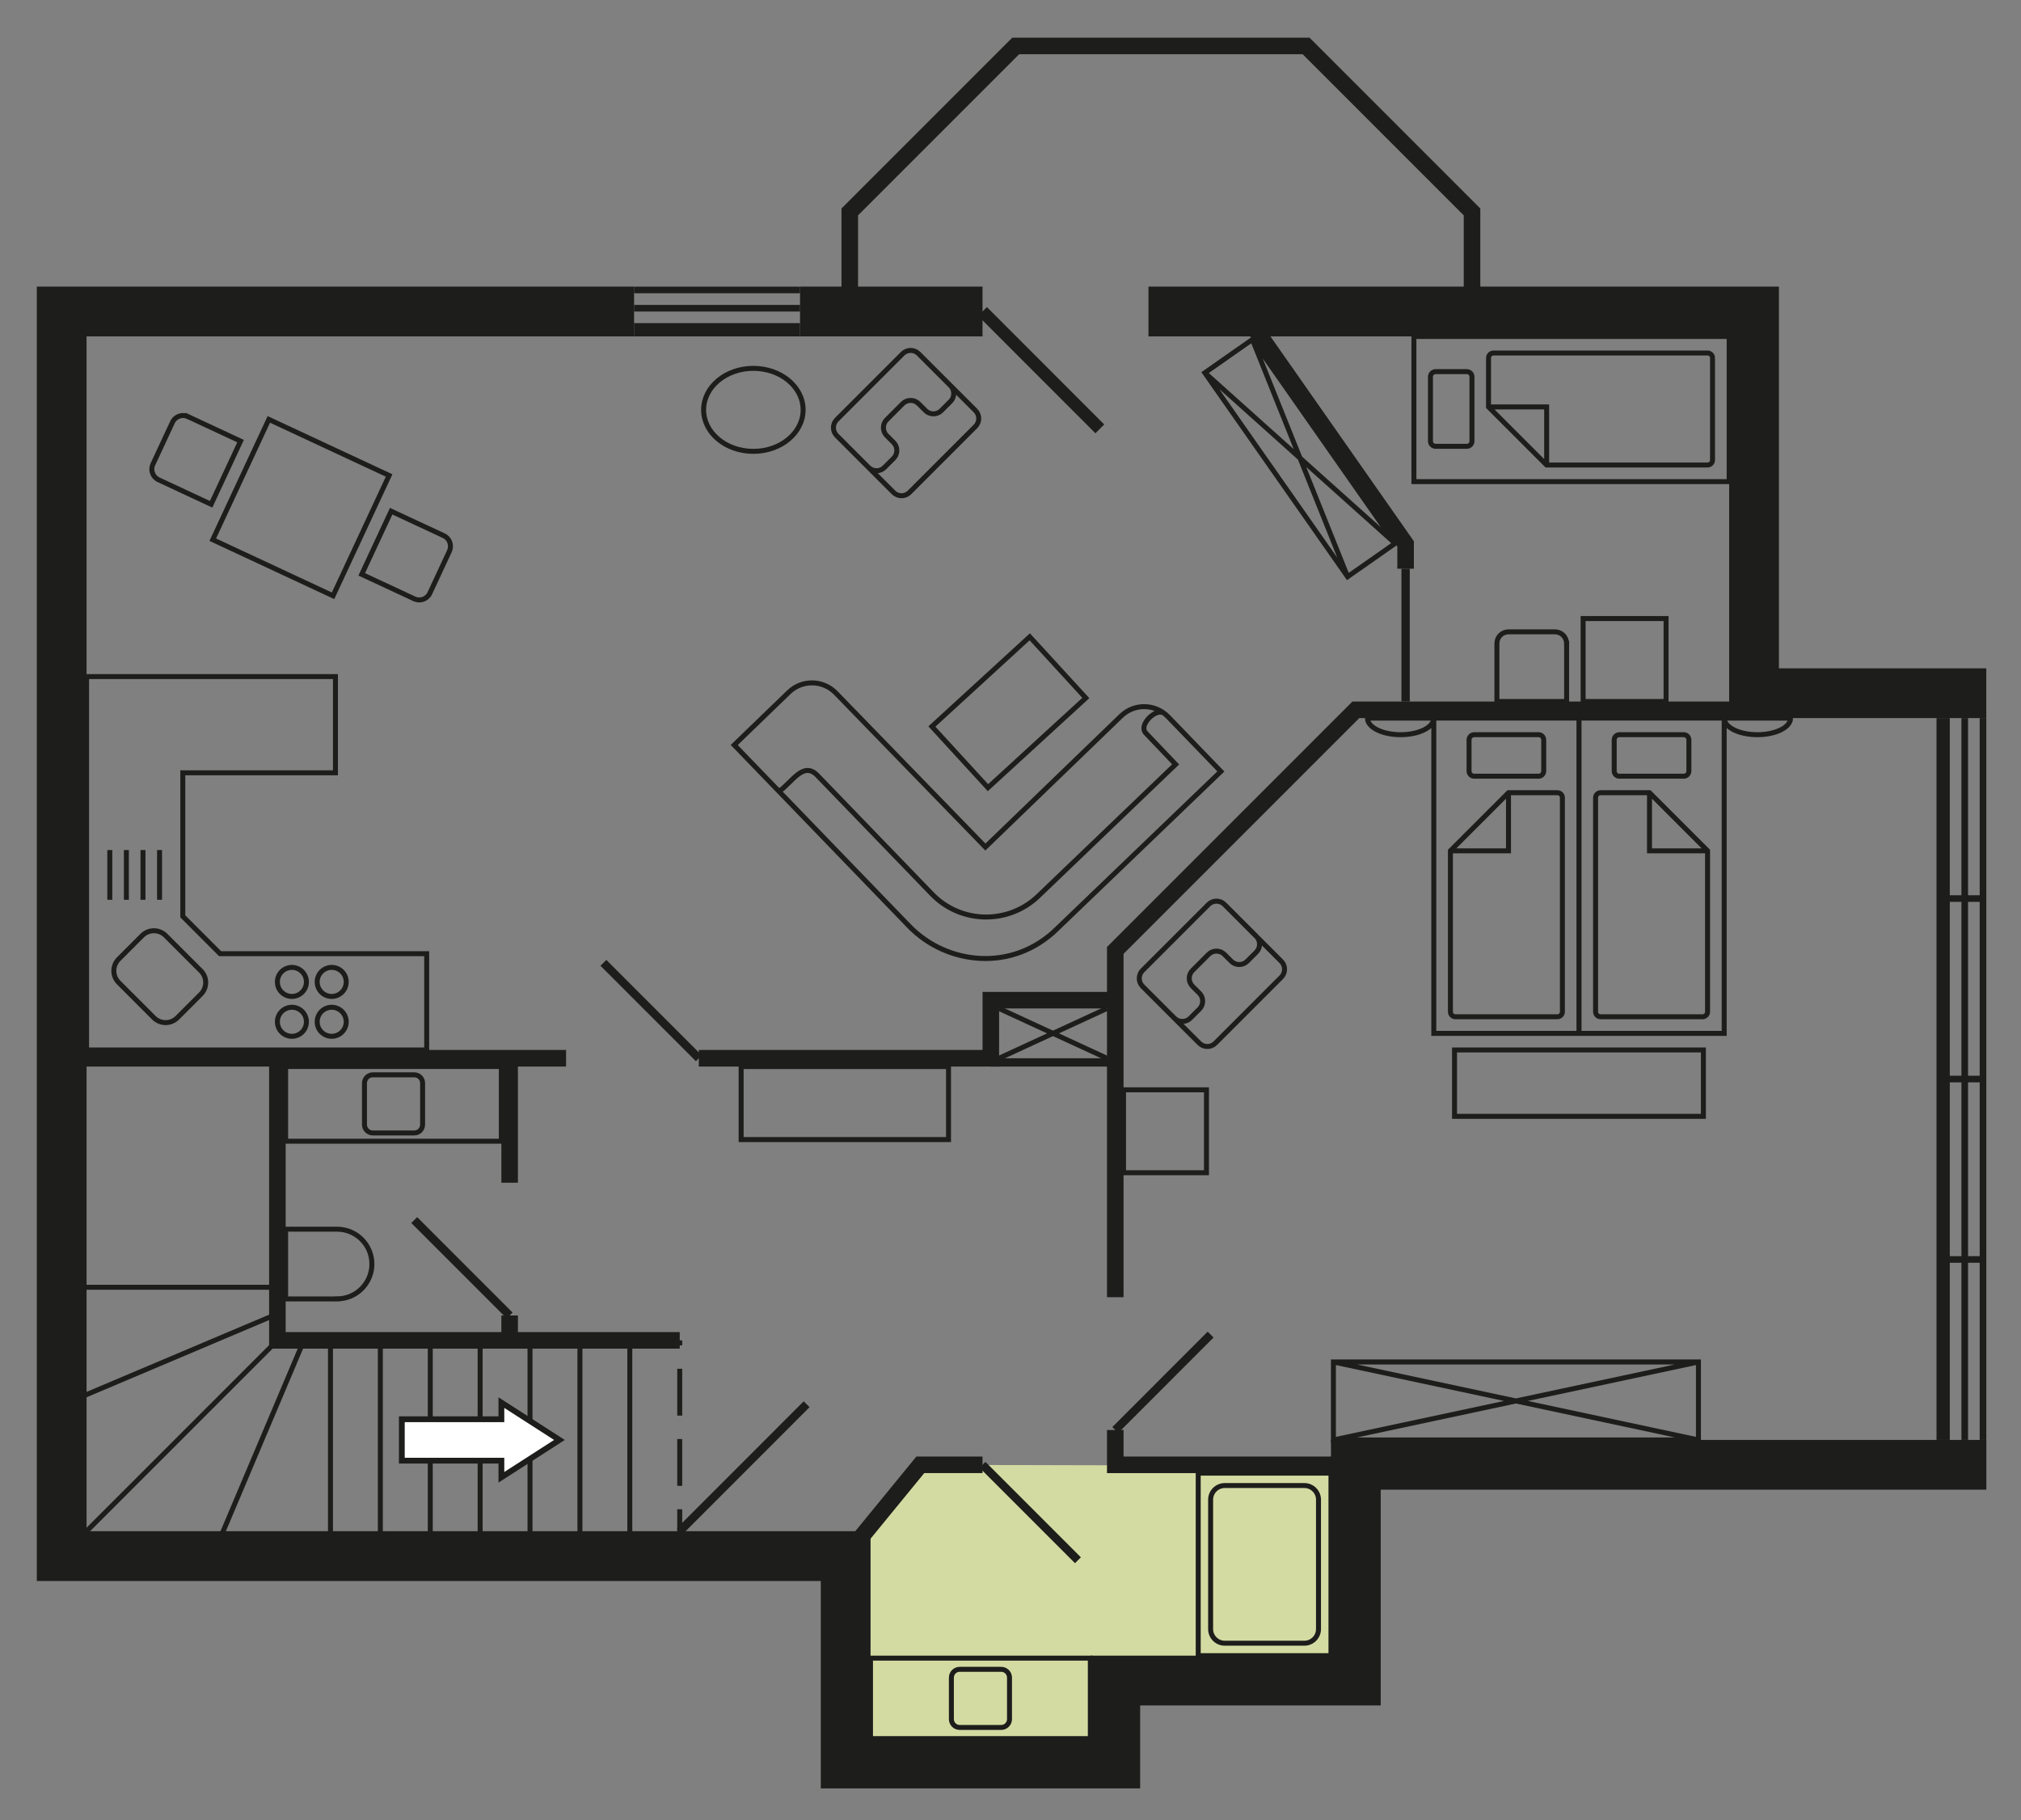 <?xml version="1.0" encoding="UTF-8"?>
<svg id="Ebene_1" xmlns="http://www.w3.org/2000/svg" version="1.1" viewBox="0 0 345.28 310.89">
  <rect x="0" y="0" width="345.28" height="310.89" fill="#808080" stroke="none"/>
  <!-- Generator: Adobe Illustrator 29.8.0, SVG Export Plug-In . SVG Version: 2.1.1 Build 160)  -->
  <defs>
    <style>
      .st0 {
        fill: #fff;
        stroke-width: .99px;
      }

      .st0, .st1, .st2, .st3, .st4, .st5, .st6, .st7, .st8 {
        stroke: #1d1d1b;
        stroke-miterlimit: 3.86;
      }

      .st1 {
        stroke-dasharray: 8 4;
      }

      .st1, .st2, .st3, .st4, .st5, .st6, .st7, .st8 {
        fill: none;
      }

      .st1, .st6 {
        stroke-width: .85px;
      }

      .st2 {
        stroke-width: 2.83px;
      }

      .st3 {
        stroke-width: 8.5px;
      }

      .st4 {
        stroke-width: 1.42px;
      }

      .st5 {
        stroke-width: 1.13px;
      }

      .st7 {
        stroke-width: 2.13px;
      }

      .st8 {
        stroke-width: 2.27px;
      }

      .st9 {
        fill: #d4dba2;
      }
    </style>
  </defs>
  <polygon class="st9" points="157.23 250.22 231.64 250.41 231.64 287.07 190.54 287.07 190.54 301.24 144.47 301.24 144.47 265.81 157.23 250.22 157.23 250.22"/>
  <path class="st5" d="M108.33,52.65h28.35M108.33,49.53h28.35"/>
  <line class="st8" x1="108.33" y1="56.33" x2="136.68" y2="56.33"/>
  <path class="st5" d="M335.67,122.66v123.31M338.79,122.66v123.31M338.79,153.49h-6.8M338.79,184.32h-6.8M338.79,215.14h-6.8"/>
  <line class="st8" x1="331.98" y1="122.66" x2="331.98" y2="245.97"/>
  <line class="st1" x1="116.13" y1="265.81" x2="116.13" y2="228.96"/>
  <line class="st6" x1="47.39" y1="219.89" x2="10.54" y2="219.89"/>
  <polyline class="st2" points="190.54 244.27 190.54 250.22 231.64 250.22"/>
  <path class="st6" d="M48.8,194.94v-12.76h36.85v12.76h-36.85ZM63.69,193.53c-.78,0-1.42-.63-1.42-1.42v-7.09c0-.78.63-1.42,1.42-1.42h7.09c.78,0,1.42.63,1.42,1.42v7.09c0,.78-.63,1.42-1.42,1.42h-7.09ZM128.71,77.1c-4.7,0-8.5-3.17-8.5-7.09s3.81-7.09,8.5-7.09,8.5,3.17,8.5,7.09-3.81,7.09-8.5,7.09h0ZM198.65,121.74c-1.31-.64-4.19,2.14-2.89,3.49l5.09,5.34-23.43,22.46c-5.12,4.94-13.27,4.8-18.21-.32,0,0-15.67-16.22-19.57-20.26-2.4-2.48-4.28,1.16-6.55,2.74M155.31,158.19l-29.87-30.93,9.34-9.02c2.25-2.18,5.84-2.11,8.02.14l25.55,26.31,23.19-22.39c2.25-2.18,5.84-2.11,8.02.14l9.02,9.34-27.97,26.85c-7.57,7.48-18.86,6.23-25.3-.44h0Z"/>
  <line class="st4" x1="240.14" y1="119.83" x2="240.14" y2="97.15"/>
  <path class="st3" d="M339.35,118.41h-39.68V53.21h-103.46M108.33,53.21H10.54s0,212.6,0,212.6h133.94v35.43s46.06,0,46.06,0v-14.17h41.1s0-36.85,0-36.85h107.72M167.86,53.21h-31.18"/>
  <path class="st2" d="M144.47,265.81l12.76-15.59h10.63M190.54,221.59v-59.24s41.1-41.1,41.1-41.1h68.03M240.14,97.15v-4.25s-27.79-39.68-27.79-39.68M10.54,180.77h86.17M119.39,180.77h49.89s0-9.92,0-9.92h21.26M145.18,53.21v-17.01s28.35-28.35,28.35-28.35h49.61s28.35,28.35,28.35,28.35v17.01M87.07,202.03v-21.26"/>
  <line class="st4" x1="190.54" y1="244.27" x2="206.83" y2="227.97"/>
  <line class="st7" x1="167.86" y1="53.21" x2="187.9" y2="73.26"/>
  <line class="st2" x1="87.07" y1="228.96" x2="87.07" y2="224.71"/>
  <path class="st6" d="M47.39,228.96l-36.85,36.85M47.39,224.43l-36.85,15.59M51.92,228.96l-15.59,36.85"/>
  <line class="st4" x1="116.13" y1="261.56" x2="137.81" y2="239.87"/>
  <path class="st6" d="M209.24,280.69c-1.33,0-2.41-1.08-2.41-2.41v-22.11c0-1.33,1.08-2.41,2.41-2.41h13.61c1.33,0,2.41,1.08,2.41,2.41v22.11c0,1.33-1.08,2.41-2.41,2.41h-13.61Z"/>
  <line class="st4" x1="167.86" y1="250.22" x2="184.16" y2="266.52"/>
  <polyline class="st2" points="116.13 228.96 47.39 228.96 47.39 180.77"/>
  <path class="st6" d="M56.46,228.96v36.85M64.98,228.96v36.85M73.51,228.96v36.85M82.03,228.96v36.85M90.55,228.96v36.85M99.08,228.96v36.85M107.6,228.96v36.85"/>
  <path class="st4" d="M70.77,208.41l16.3,16.3M103.09,164.47l16.3,16.3"/>
  <path class="st6" d="M300.24,125.5c-3.13,0-5.67-1.27-5.67-2.83h11.34c0,1.57-2.54,2.83-5.67,2.83h0ZM239.29,125.5c-3.13,0-5.67-1.27-5.67-2.83h11.34c0,1.57-2.54,2.83-5.67,2.83h0ZM230.23,98.51l-24.39-34.83,8.13-5.69,24.39,34.83-8.13,5.69h0ZM267.64,109.91c0-1.1-.89-1.98-1.98-1.98h-7.94c-1.1,0-1.98.89-1.98,1.98v9.92s11.91,0,11.91,0v-9.92h0ZM36.35,92.19l9.58-20.55,20.55,9.58-9.58,20.55-20.55-9.58h0ZM32.11,71.16c-.99-.46-2.17-.03-2.64.96l-3.35,7.19c-.46.99-.03,2.17.96,2.64l8.99,4.19,5.03-10.79-8.99-4.19h0ZM75.82,91.51c.99.46,1.42,1.64.96,2.64l-3.35,7.19c-.46.99-1.64,1.42-2.64.96l-8.99-4.19,5.03-10.79,8.99,4.19h0ZM148.72,296.99v-13.75h37.56v13.75h-37.56ZM163.96,295.08c-.78,0-1.42-.63-1.42-1.42v-7.09c0-.78.63-1.42,1.42-1.42h7.09c.78,0,1.42.63,1.42,1.42v7.09c0,.78-.63,1.42-1.42,1.42h-7.09ZM204.71,282.82v-31.18h22.68v31.18h-22.68ZM57.59,221.87c3.29,0,5.95-2.67,5.95-5.95h0c0-3.29-2.67-5.95-5.95-5.95h-8.79s0,11.91,0,11.91h8.79ZM230.23,98.51l-16.26-40.52M238.36,92.82l-32.52-29.14M294.57,176.52h-24.8v-53.86h24.8v53.86h0ZM288.54,131.7c0,.49-.39.89-.87.89h-11.02c-.48,0-.87-.4-.87-.89v-5.31c0-.49.39-.89.87-.89h11.02c.48,0,.87.4.87.89v5.31h0ZM273.45,173.68c-.47,0-.85-.38-.85-.85v-36.57c0-.47.38-.85.85-.85h8.36s9.92,9.92,9.92,9.92v27.5c0,.47-.38.85-.85.85h-17.43ZM281.81,135.42v9.92s9.92,0,9.92,0M290.17,245.97h-62.36v-13.32h62.36v13.32h0ZM290.17,245.97l-62.36-13.32M290.17,232.65l-62.36,13.32M191.95,200.33v-14.17h14.17v14.17h-14.17ZM270.47,119.83v-14.17h14.17v14.17h-14.17ZM159.66,79.84l6.21-6.21.78-.78c.75-.75.75-1.97,0-2.72l-9.71-9.71c-.75-.75-1.97-.75-2.72,0l-11.27,11.27c-.75.75-.75,1.97,0,2.72l9.71,9.71c.75.75,1.97.75,2.72,0l4.28-4.28h0ZM151.49,71.69c-.75.75-.75,1.97,0,2.72l1.17,1.17c.75.75.75,1.97,0,2.72l-1.55,1.55c-.75.75-1.97.75-2.72,0l-5.44-5.44c-.75-.75-.75-1.97,0-2.72l11.27-11.27c.75-.75,1.97-.75,2.72,0l5.44,5.44c.75.75.75,1.97,0,2.72l-1.55,1.55c-.75.75-1.97.75-2.72,0l-1.17-1.17c-.75-.75-1.97-.75-2.72,0l-2.72,2.72h0ZM175.93,108.78l9.58,10.45-16.72,15.32-9.58-10.45,16.72-15.32h0ZM162.05,194.66h-35.43v-12.47h35.43v12.47h0ZM189.12,180.77l-18.43-8.5M189.12,172.27l-18.43,8.5M211.91,173.92l6.21-6.21.78-.78c.75-.75.75-1.97,0-2.72l-9.71-9.71c-.75-.75-1.97-.75-2.72,0l-11.27,11.27c-.75.75-.75,1.97,0,2.72l9.71,9.71c.75.75,1.97.75,2.72,0l4.28-4.28h0ZM203.74,165.76c-.75.75-.75,1.97,0,2.72l1.17,1.17c.75.75.75,1.97,0,2.72l-1.55,1.55c-.75.75-1.97.75-2.72,0l-5.44-5.44c-.75-.75-.75-1.97,0-2.72l11.27-11.27c.75-.75,1.97-.75,2.72,0l5.44,5.44c.75.75.75,1.97,0,2.72l-1.55,1.55c-.75.75-1.97.75-2.72,0l-1.17-1.17c-.75-.75-1.97-.75-2.72,0l-2.72,2.72h0ZM248.5,190.69v-11.34h42.52v11.34h-42.52ZM244.96,176.52h24.8s0-53.86,0-53.86h-24.8s0,53.86,0,53.86h0ZM250.98,131.7c0,.49.39.89.87.89h11.02c.48,0,.87-.4.87-.89v-5.31c0-.49-.39-.89-.87-.89h-11.02c-.48,0-.87.4-.87.89v5.31h0ZM266.08,173.68c.47,0,.85-.38.85-.85v-36.57c0-.47-.38-.85-.85-.85h-8.36s-9.92,9.92-9.92,9.92v27.5c0,.47.38.85.85.85h17.43ZM257.72,135.42v9.92h-9.92M14.79,115.57h42.52v16.44h-26.08s0,24.52,0,24.52l6.38,6.38h35.29v16.44H14.79v-63.78h0ZM20.28,167.84c-1.11-1.11-1.11-2.9,0-4.01l4.01-4.01c1.11-1.11,2.9-1.11,4.01,0l6.01,6.01c1.11,1.11,1.11,2.9,0,4.01l-4.01,4.01c-1.11,1.11-2.9,1.11-4.01,0l-6.01-6.01h0ZM27.26,153.7v-8.5M24.43,153.7v-8.5M21.59,153.7v-8.5M18.76,153.7v-8.5M49.87,177.02c-1.37,0-2.48-1.11-2.48-2.48s1.11-2.48,2.48-2.48,2.48,1.11,2.48,2.48-1.11,2.48-2.48,2.48h0ZM49.87,170.21c-1.37,0-2.48-1.11-2.48-2.48s1.11-2.48,2.48-2.48,2.48,1.11,2.48,2.48-1.11,2.48-2.48,2.48h0ZM56.67,177.02c-1.37,0-2.48-1.11-2.48-2.48s1.11-2.48,2.48-2.48,2.48,1.11,2.48,2.48-1.11,2.48-2.48,2.48h0ZM56.67,170.21c-1.37,0-2.48-1.11-2.48-2.48s1.11-2.48,2.48-2.48,2.48,1.11,2.48,2.48-1.11,2.48-2.48,2.48h0ZM241.56,82.27v-24.8h53.86v24.8h-53.86ZM245.28,76.24c-.49,0-.89-.39-.89-.87v-11.02c0-.48.4-.87.89-.87h5.31c.49,0,.89.39.89.87v11.02c0,.48-.4.87-.89.87h-5.31ZM292.58,61.15c0-.47-.38-.85-.85-.85h-36.57c-.47,0-.85.38-.85.85v8.36s9.92,9.92,9.92,9.92h27.5c.47,0,.85-.38.85-.85v-17.43h0ZM254.32,69.51h9.92v9.92"/>
  <line class="st4" x1="169.28" y1="181.48" x2="190.54" y2="181.48"/>
  <polygon class="st0" points="85.66 242.43 68.65 242.43 68.65 249.51 85.66 249.51 85.66 252.35 95.58 245.97 85.66 239.59 85.66 242.43 85.66 242.43"/>
</svg>